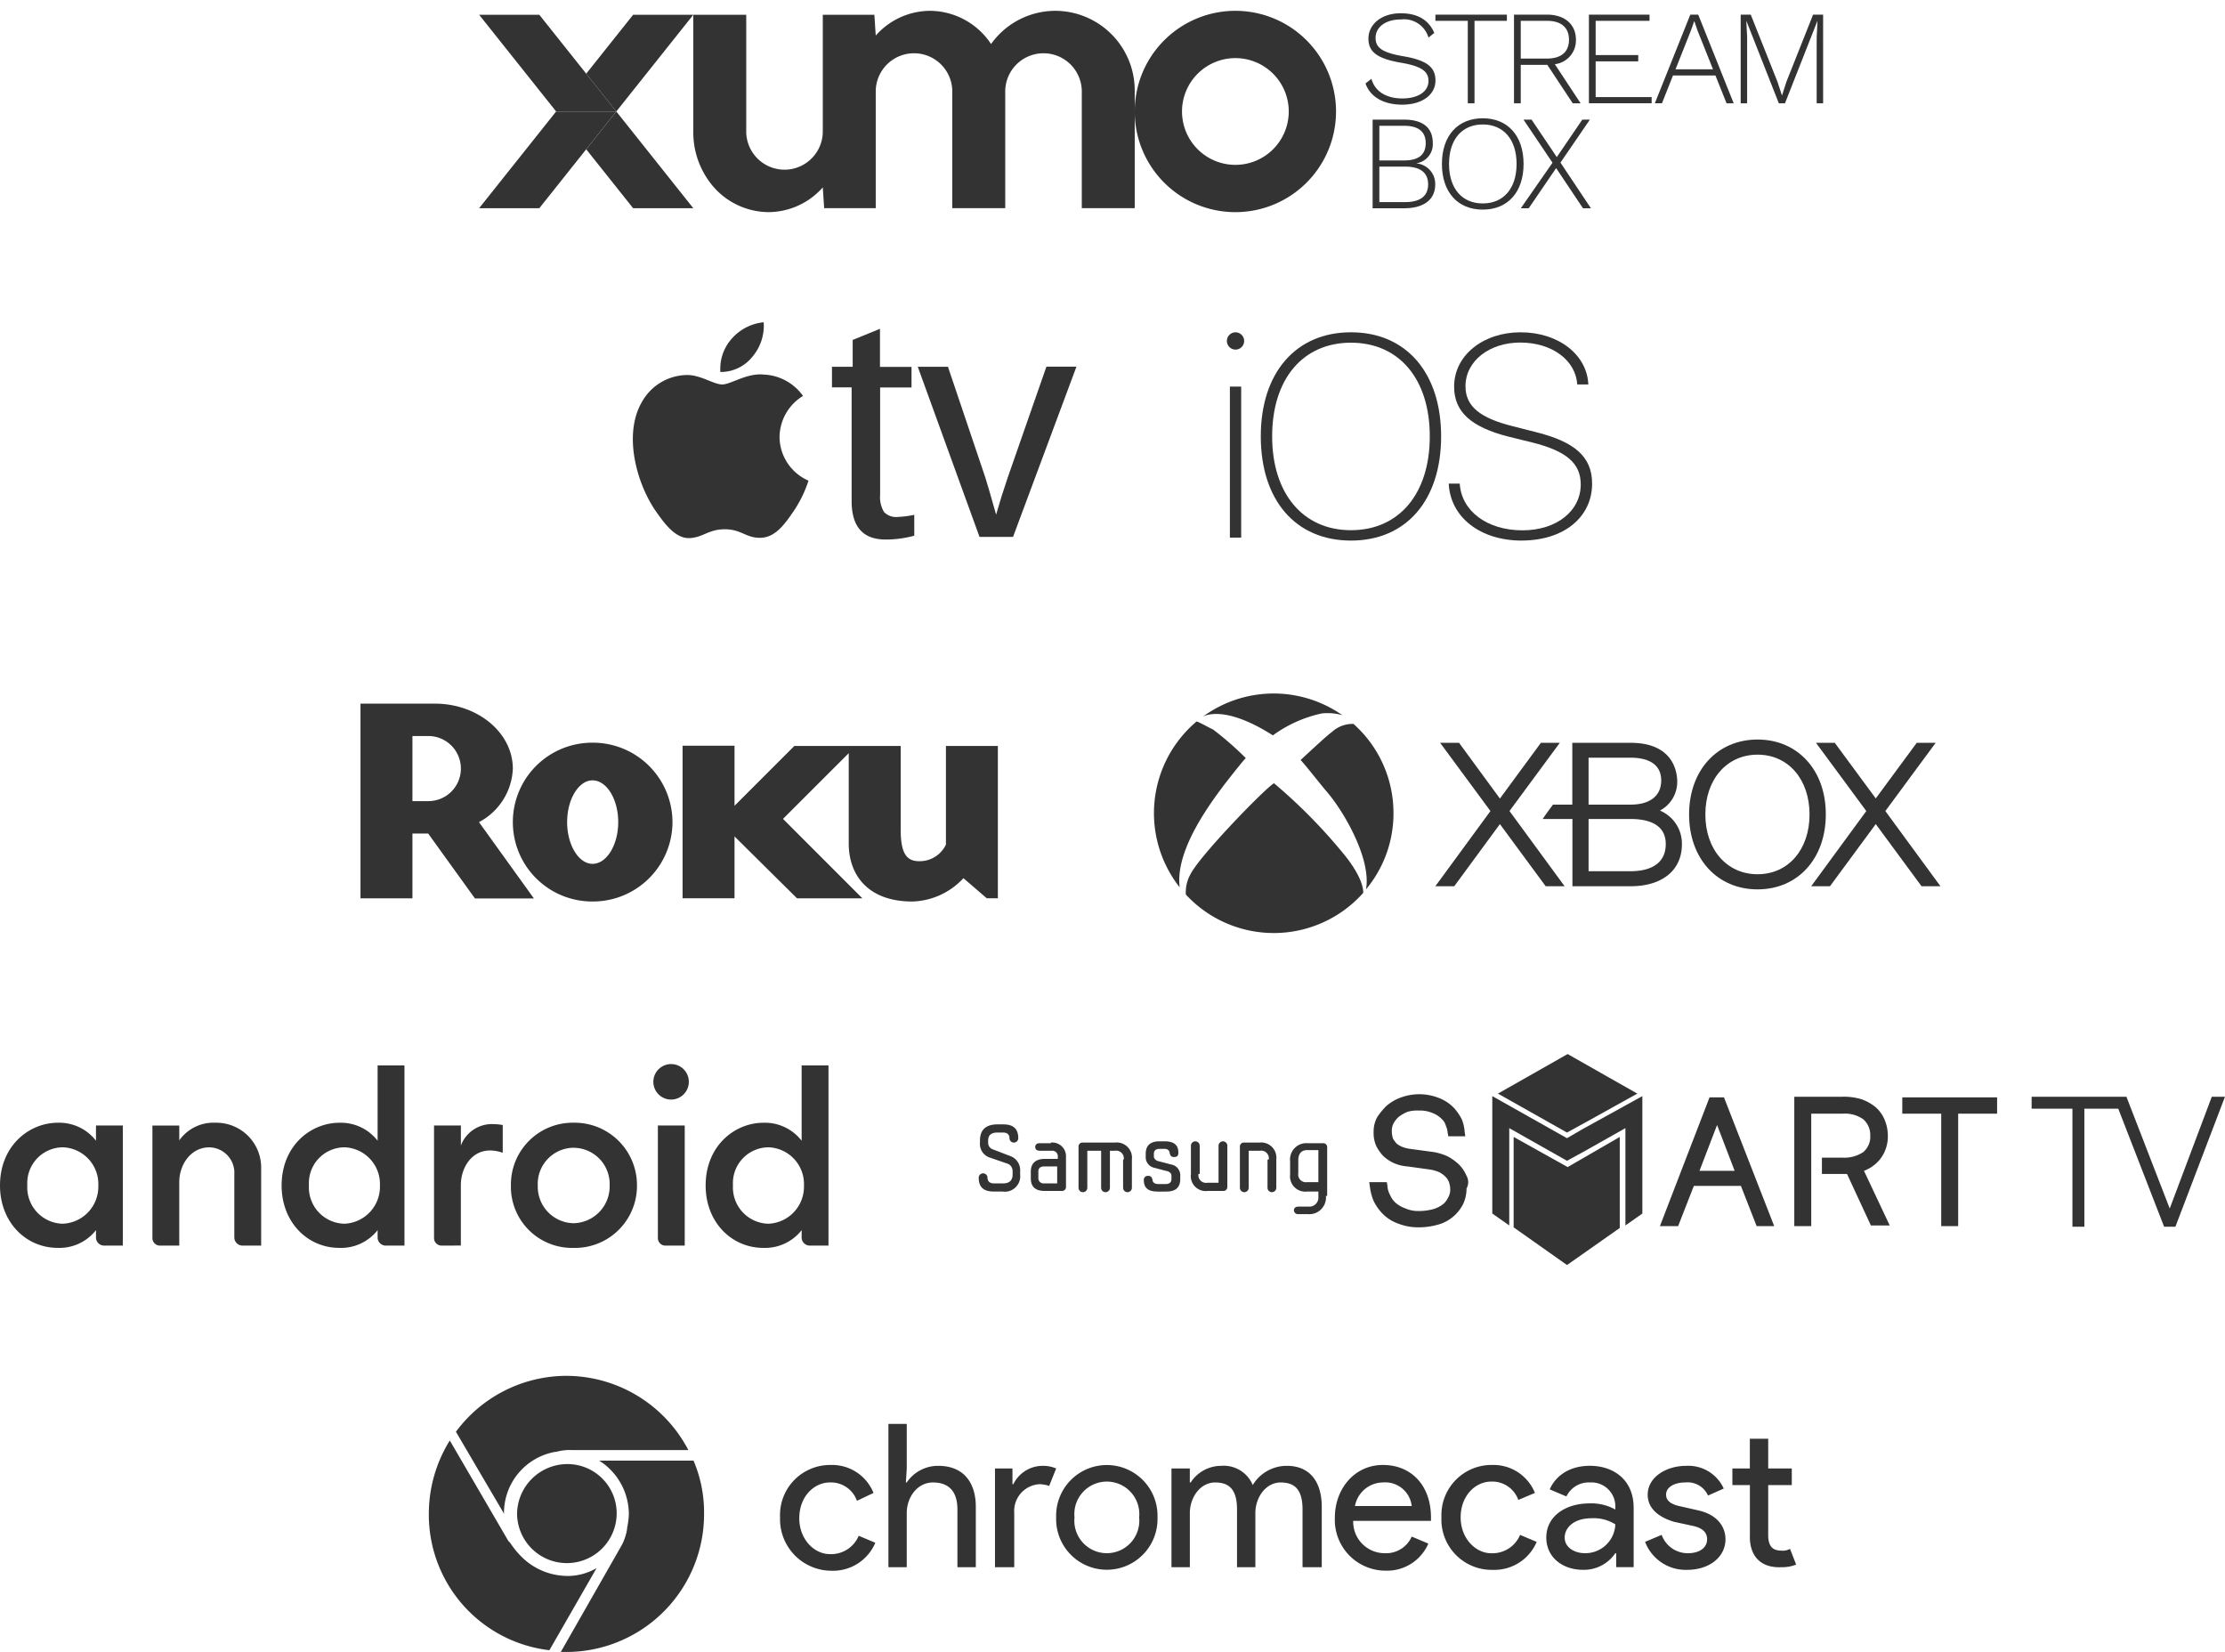 <svg xmlns="http://www.w3.org/2000/svg" xmlns:xlink="http://www.w3.org/1999/xlink" width="290" height="215.293" viewBox="0 0 290 215.293"><defs><clipPath id="a"><path d="M3252.226-5937.449H3355.1v-48.368H3252.226Z" transform="translate(-3252.226 5985.817)" fill="#333"/></clipPath><clipPath id="b"><rect width="179" height="29" transform="translate(-13832.555 13552.5)" fill="#333" stroke="#707070" stroke-width="1"/></clipPath><clipPath id="c"><rect width="381.869" height="36.841" fill="#333"/></clipPath></defs><g transform="translate(-5926 -3018)"><g transform="translate(6008.485 3060)"><g transform="translate(0)"><path d="M25.281,25.039a6.252,6.252,0,0,0,3.774,5.7,15.712,15.712,0,0,1-1.947,3.993c-1.172,1.708-2.384,3.417-4.311,3.457-1.887.04-2.483-1.112-4.649-1.112-2.145,0-2.821,1.073-4.609,1.152-1.828.06-3.238-1.867-4.43-3.576-2.4-3.5-4.251-9.873-1.768-14.164a6.834,6.834,0,0,1,5.821-3.516c1.808-.04,3.536,1.232,4.649,1.232s3.2-1.51,5.384-1.291A6.609,6.609,0,0,1,28.34,19.7a6.354,6.354,0,0,0-3.059,5.344M21.745,14.59a6.244,6.244,0,0,0,1.47-4.49,6.363,6.363,0,0,0-4.152,2.126,5.864,5.864,0,0,0-1.49,4.351,5.271,5.271,0,0,0,4.172-1.987" transform="translate(-6.163 -10.1)" fill="#333"/><path d="M147.527,41.358a13.874,13.874,0,0,1-3.735.5c-2.96,0-4.43-1.669-4.43-5.026v-14.8H136.8V19.347h2.7v-3.5l3.556-1.45v4.966h4.112v2.682h-4.092V36.034a3.726,3.726,0,0,0,.516,2.245,2.173,2.173,0,0,0,1.808.636,12.4,12.4,0,0,0,2.126-.278Z" transform="translate(-110.848 -13.546)" fill="#333"/><path d="M205.516,61.39h-4.37L193.1,39.22h3.933L201.9,53.642c.179.556.656,2.165,1.41,4.847l.715-2.4.795-2.424L209.867,39.2h3.914Z" transform="translate(-155.964 -33.419)" fill="#333"/></g><g transform="translate(77.395 1.305)"><path d="M28.912,81.406H27.439V61.721h1.473ZM28.155,56.9A1.125,1.125,0,1,1,29.3,55.781,1.124,1.124,0,0,1,28.155,56.9Z" transform="translate(-27.02 -54.645)" fill="#333" fill-rule="evenodd"/><path d="M52.55,81.788c-7.2,0-11.754-5.245-11.754-13.583,0-8.3,4.571-13.562,11.754-13.562S64.3,59.909,64.3,68.205C64.3,76.543,59.75,81.788,52.55,81.788Zm0-25.79C46.28,56,42.277,60.732,42.277,68.2S46.3,80.436,52.55,80.436c6.27,0,10.273-4.752,10.273-12.231S58.819,56,52.55,56Z" transform="translate(-36.349 -54.643)" fill="#333" fill-rule="evenodd"/><path d="M126.163,81.793c-5.408,0-9.284-3.054-9.5-7.421H118.1c.22,3.581,3.583,6.086,8.17,6.086,4.477,0,7.6-2.543,7.6-5.976,0-2.763-1.864-4.351-6.286-5.465l-3.124-.768c-4.878-1.245-7.093-3.219-7.093-6.524,0-4.113,3.84-7.075,8.647-7.075,4.97,0,8.681,2.925,8.847,6.8h-1.444c-.2-3.161-3.29-5.465-7.439-5.465-3.968,0-7.13,2.377-7.13,5.7,0,2.634,1.937,4.15,6.176,5.208l2.944.75c5.1,1.261,7.384,3.219,7.384,6.726,0,4.367-3.672,7.421-9.193,7.421Z" transform="translate(-87.721 -54.648)" fill="#333" fill-rule="evenodd"/></g></g><path d="M45.778,18.448a6.524,6.524,0,0,1,6.6-6.832,5.818,5.818,0,0,1,5.581,3.644L55.8,16.285a3.6,3.6,0,0,0-3.53-2.391c-2.049,0-3.986,1.822-3.986,4.67,0,2.733,1.937,4.67,3.986,4.67a3.9,3.9,0,0,0,3.759-2.391l2.164.911A5.982,5.982,0,0,1,52.5,25.4,6.715,6.715,0,0,1,45.778,18.448ZM62.291,12.07l-.115,1.822h.115a4.919,4.919,0,0,1,4.1-2.164c3.3,0,4.9,2.164,4.9,5.352v7.857H68.895V17.424c0-2.618-1.366-3.529-3.188-3.529-2.049,0-3.417,1.937-3.417,3.986v7.061H59.9V6.263h2.391V12.07Zm11.5,12.869V12.07h2.277V14.12h.115a4.257,4.257,0,0,1,3.759-2.391,4.345,4.345,0,0,1,1.822.342l-.911,2.277A4.072,4.072,0,0,0,79.6,14.12a3.5,3.5,0,0,0-3.3,3.759v7.061Zm21.181-6.492a6.608,6.608,0,1,1-13.209,0,6.608,6.608,0,1,1,13.209,0Zm-2.391,0a4.235,4.235,0,1,0-8.426,0,4.235,4.235,0,1,0,8.426,0Zm4.328-6.377h2.277v1.822H99.3a4.748,4.748,0,0,1,3.986-2.164,4.09,4.09,0,0,1,4.1,2.506,5.169,5.169,0,0,1,4.441-2.506c3.075,0,4.555,2.164,4.555,5.352v7.857h-2.506V17.424c0-2.618-1.026-3.529-2.848-3.529-1.937,0-3.3,1.937-3.3,3.986v7.061h-2.391V17.424c0-2.618-1.026-3.529-2.848-3.529-1.937,0-3.3,1.937-3.3,3.986v7.061H96.793V12.072h.116Zm21.181,6.377c0-3.644,2.506-6.832,6.263-6.832s6.263,2.733,6.263,6.832V18.9H120.479a4.1,4.1,0,0,0,4.1,4.213,3.644,3.644,0,0,0,3.529-2.164l2.164.911a5.851,5.851,0,0,1-5.581,3.529,6.614,6.614,0,0,1-6.6-6.944Zm6.263-4.555a3.759,3.759,0,0,0-3.644,3.075h7.4A3.481,3.481,0,0,0,124.352,13.892Zm7.63,4.555a6.524,6.524,0,0,1,6.6-6.832,5.818,5.818,0,0,1,5.581,3.644L142,16.171a3.6,3.6,0,0,0-3.529-2.391c-2.049,0-3.986,1.822-3.986,4.67,0,2.733,1.937,4.67,3.986,4.67a3.9,3.9,0,0,0,3.759-2.391l2.164.911a5.982,5.982,0,0,1-5.693,3.644,6.554,6.554,0,0,1-6.721-6.835Zm13.665,2.62c0-2.848,2.618-4.441,5.581-4.441a6.385,6.385,0,0,1,3.417.8v-.456a3.113,3.113,0,0,0-3.3-3.075,3.217,3.217,0,0,0-3.075,1.822L146.1,14.8c.455-1.138,1.937-3.075,5.239-3.075,3.075,0,5.693,1.822,5.693,5.466v7.743h-2.277V23.115h-.115a4.931,4.931,0,0,1-4.213,2.164C147.811,25.281,145.647,23.686,145.647,21.068Zm9-1.709a5.258,5.258,0,0,0-3.075-.8c-2.506,0-3.53,1.366-3.53,2.506,0,1.366,1.366,2.049,2.618,2.049A3.916,3.916,0,0,0,154.645,19.359Zm3.871,2.278,2.164-.911a3.613,3.613,0,0,0,3.417,2.391c1.48,0,2.506-.684,2.506-1.822,0-.684-.342-1.366-1.707-1.707l-2.618-.569c-1.138-.342-3.417-1.253-3.417-3.529s2.391-3.759,5.01-3.759a5.061,5.061,0,0,1,4.9,2.96l-2.049.911a2.9,2.9,0,0,0-2.96-1.707c-1.366,0-2.506.569-2.506,1.595,0,.8.684,1.253,1.707,1.48l2.506.569c2.506.569,3.53,2.164,3.53,3.759,0,2.277-2.049,3.986-5.01,3.986a5.659,5.659,0,0,1-5.468-3.646Zm13.665-.684V14.234H169.9V12.07h2.277V8.2h2.391V12.07h3.075v2.164h-3.075v6.492c0,1.48.569,2.049,1.707,2.049a1.873,1.873,0,0,0,1.138-.227l.8,2.049a4.914,4.914,0,0,1-1.937.342c-2.617.113-4.1-1.367-4.1-3.986ZM34.5,11.047h-12.3a8.286,8.286,0,0,1,3.871,6.946,10.064,10.064,0,0,1-.227,1.822v.115a6.653,6.653,0,0,1-.911,2.506L17.2,35.986h.684A17.959,17.959,0,0,0,35.873,17.993,17.214,17.214,0,0,0,34.5,11.047ZM17.993,26.077a8.544,8.544,0,0,1-5.921-2.506,11.43,11.43,0,0,1-1.48-1.822l-.227-.227L2.733,8.426A18.07,18.07,0,0,0,0,17.993,17.778,17.778,0,0,0,15.714,35.757l6.15-10.7a7.569,7.569,0,0,1-3.871,1.026ZM17.993,0A17.955,17.955,0,0,0,3.531,7.288l6.15,10.476a.682.682,0,0,1,.115.455v-.342A8.089,8.089,0,0,1,16.515,9.9h.115a6.315,6.315,0,0,1,2.049-.227H33.824A17.982,17.982,0,0,0,17.993,0Zm6.49,17.993a6.492,6.492,0,0,1-12.983,0A6.564,6.564,0,0,1,17.993,11.5,6.416,6.416,0,0,1,24.483,17.993Z" transform="translate(5981.893 3197.306)" fill="#333"/><g transform="translate(5926 3155.368)"><g transform="translate(0 1.305)"><g transform="translate(0 0)"><path d="M-406.023,527.946c-3.713,0-7.531,2.975-7.531,8.183,0,4.761,3.357,8.124,7.531,8.124a6.053,6.053,0,0,0,4.981-2.313v1.008a1.063,1.063,0,0,0,1.008,1.008h2.491V528.3h-3.5v1.987a6.062,6.062,0,0,0-4.981-2.342Zm.623,3.2a4.789,4.789,0,0,1,4.66,4.981,4.829,4.829,0,0,1-4.654,4.979,4.732,4.732,0,0,1-4.6-5.013A4.665,4.665,0,0,1-405.4,531.148Z" transform="translate(413.554 -520.298)" fill="#333"/><path d="M-363.872,543.95a.979.979,0,0,1-1.008-1.008V528.3h3.5v1.937a5.458,5.458,0,0,1,4.719-2.3,5.846,5.846,0,0,1,5.955,5.994V543.95h-2.431a1.072,1.072,0,0,1-1.067-1.067V534.7a3.319,3.319,0,0,0-3.259-3.555c-2.455,0-3.917,2.32-3.917,4.5v8.3Z" transform="translate(384.745 -520.291)" fill="#333"/><path d="M-316.085,517.111c-3.713,0-7.531,2.975-7.531,8.183,0,4.761,3.357,8.124,7.531,8.124a6.053,6.053,0,0,0,4.981-2.313v1.008a1.063,1.063,0,0,0,1.008,1.008h2.491V509.639h-3.5v9.814A6.062,6.062,0,0,0-316.085,517.111Zm.623,3.2a4.789,4.789,0,0,1,4.66,4.981,4.829,4.829,0,0,1-4.653,4.979,4.732,4.732,0,0,1-4.6-5.013A4.665,4.665,0,0,1-315.462,520.312Z" transform="translate(360.322 -509.462)" fill="#333"/><path d="M-273.934,544.215a.979.979,0,0,1-1.008-1.008V528.56h3.5v2.609a4.312,4.312,0,0,1,4.21-2.787,7.307,7.307,0,0,1,1.245.119v3.617a5.039,5.039,0,0,0-1.66-.3c-2.455,0-3.8,2.32-3.8,4.5v7.889Z" transform="translate(331.513 -520.556)" fill="#333"/><path d="M-202.449,544.473a.979.979,0,0,1-1.008-1.008V528.818h3.5v15.655Z" transform="translate(289.203 -520.814)" fill="#333"/><path d="M-180.67,517.111c-3.713,0-7.531,2.975-7.531,8.183,0,4.761,3.357,8.124,7.531,8.124a6.053,6.053,0,0,0,4.981-2.313v1.008a1.063,1.063,0,0,0,1.008,1.008h2.491V509.639h-3.5v9.814A6.062,6.062,0,0,0-180.67,517.111Zm.623,3.2a4.789,4.789,0,0,1,4.66,4.981,4.829,4.829,0,0,1-4.653,4.979,4.733,4.733,0,0,1-4.6-5.013A4.665,4.665,0,0,1-180.047,520.312Z" transform="translate(280.173 -509.462)" fill="#333"/><ellipse cx="2.314" cy="2.314" rx="2.314" ry="2.314" transform="translate(85.154 0)" fill="#333"/><path d="M-242.23,527.934a8.058,8.058,0,0,0-8.161,8.161,7.967,7.967,0,0,0,8.152,8.152,8.075,8.075,0,0,0,8.278-8.122A8.129,8.129,0,0,0-242.23,527.934Zm.013,3.267a4.725,4.725,0,0,1,4.695,4.9,4.8,4.8,0,0,1-4.687,4.931,4.758,4.758,0,0,1-4.682-4.885,4.716,4.716,0,0,1,4.674-4.95Z" transform="translate(316.982 -520.29)" fill="#333"/></g></g><g transform="translate(127.562 0)"><path d="M153.083,113.056a4.959,4.959,0,0,0,2.128-1.555,4.8,4.8,0,0,0,.982-3.028,5.361,5.361,0,0,0-.409-2.046,4.566,4.566,0,0,0-1.146-1.637,5.955,5.955,0,0,0-1.882-1.064,7.754,7.754,0,0,0-2.455-.327H144v16.858h2.209V105.609H150.3a4.1,4.1,0,0,1,2.7.736,2.713,2.713,0,0,1,.9,2.128,2.6,2.6,0,0,1-.9,2.128,4.41,4.41,0,0,1-2.7.736h-2.7v2.128h3.273l3.11,6.71h2.455Z" transform="translate(-37.699 -97.835)" fill="#333"/><path d="M161.2,103.5v2.128h5.074v14.648h2.21V105.628h5.074V103.5Z" transform="translate(-40.824 -97.854)" fill="#333"/><path d="M130.947,103.5h-1.882L122.6,120.276h2.373l2.046-5.237h6.137l2.046,5.237h2.291Zm-3.191,9.574,2.291-5.974,2.291,5.974Z" transform="translate(-33.811 -97.854)" fill="#333"/><path d="M88.984,113.638A4.644,4.644,0,0,0,88,112.165a6.808,6.808,0,0,0-1.473-1.064,7.184,7.184,0,0,0-1.882-.573l-3.028-.409a4.315,4.315,0,0,1-.982-.245,3.317,3.317,0,0,1-.736-.409,4.539,4.539,0,0,1-.491-.655,3.052,3.052,0,0,1-.164-.982,2.047,2.047,0,0,1,.245-1.064,3.2,3.2,0,0,1,.655-.818,5.219,5.219,0,0,1,1.146-.655,4.532,4.532,0,0,1,1.473-.164,4.162,4.162,0,0,1,1.8.327,3.237,3.237,0,0,1,1.227.818,1.7,1.7,0,0,1,.491.818,2.861,2.861,0,0,1,.245.982l.082.409H88.82l-.082-.573a5.3,5.3,0,0,0-.409-1.718,7.416,7.416,0,0,0-.9-1.309,5.335,5.335,0,0,0-2.046-1.391,6.932,6.932,0,0,0-4.91-.082,5.906,5.906,0,0,0-1.964,1.146,9.42,9.42,0,0,0-1.146,1.391,3.888,3.888,0,0,0-.491,1.964,4.163,4.163,0,0,0,.327,1.8,5.376,5.376,0,0,0,.982,1.391,5.066,5.066,0,0,0,1.391.9,5.3,5.3,0,0,0,1.718.409l2.946.409a4.693,4.693,0,0,1,1.146.327,2.939,2.939,0,0,1,.818.573,1.932,1.932,0,0,1,.491.737,2.942,2.942,0,0,1,.164.9,2.047,2.047,0,0,1-.246,1.064,2.94,2.94,0,0,1-.573.818,3.771,3.771,0,0,1-1.391.736,6.974,6.974,0,0,1-1.882.246,4.024,4.024,0,0,1-1.718-.327,3.915,3.915,0,0,1-1.391-.818,2.943,2.943,0,0,1-.655-.982,2.664,2.664,0,0,1-.327-1.146l-.082-.491H76.3l.082.573a7.077,7.077,0,0,0,.491,1.882,6.56,6.56,0,0,0,1.064,1.555,5.352,5.352,0,0,0,2.128,1.391,7.208,7.208,0,0,0,2.7.491,9.343,9.343,0,0,0,2.7-.409,5.182,5.182,0,0,0,2.128-1.309,5.376,5.376,0,0,0,.982-1.391,4.944,4.944,0,0,0,.409-1.964,1.664,1.664,0,0,0,0-1.637" transform="translate(-25.4 -97.763)" fill="#333"/><path d="M199.067,120.339h1.473L207,103.4h-1.718L199.8,117.966,194.157,103.4H181.8v1.555h5.319v15.385h1.555V104.955h4.419Z" transform="translate(-44.566 -97.835)" fill="#333"/><path d="M107.6,107.637l-1.964,1.146L95.9,103.3v15.3l2.21,1.555V107.473l7.529,4.255h0l2.537-1.391,5.074-2.864v12.684l2.209-1.555V103.3h0Z" transform="translate(-28.961 -97.817)" fill="#333"/><g transform="translate(66.857)"><path d="M105.8,106.829l2.537-1.391,6.628-3.682L105.883,96.6h0L96.8,101.756Zm0-3.273h0Z" transform="translate(-95.982 -96.6)" fill="#333"/><path d="M119.8,103.3Z" transform="translate(-100.16 -97.817)" fill="#333"/><path d="M119.8,103.3Z" transform="translate(-100.16 -97.817)" fill="#333"/><path d="M95.882,103.3h0Z" transform="translate(-95.8 -97.817)" fill="#333"/></g><path d="M15.573,112.137a1.87,1.87,0,0,1-1.309-1.964v-.245c0-1.391.736-2.128,2.291-2.128h.737c1.227,0,1.964.491,1.964,1.8a.573.573,0,1,1-1.146,0c0-.491-.327-.737-.818-.737h-.737c-.818,0-1.227.327-1.227,1.064v.245a.906.906,0,0,0,.655.9l2.128.818a1.977,1.977,0,0,1,1.391,2.046v.409a2.012,2.012,0,0,1-2.291,2.209H16.064c-1.227,0-1.964-.491-1.964-1.8a.573.573,0,1,1,1.146,0c0,.491.327.737.818.737h1.227c.818,0,1.227-.409,1.227-1.146v-.409a1.041,1.041,0,0,0-.573-.982Z" transform="translate(-14.1 -98.635)" fill="#333"/><path d="M25.019,110.7a1.785,1.785,0,0,1,1.964,1.882v3.846a.517.517,0,0,1-.573.573H24.2c-1.146,0-1.8-.491-1.8-1.637v-.9c0-1.146.736-1.637,1.8-1.637h1.718v-.246a.734.734,0,0,0-.818-.818H23.546c-.327,0-.573-.164-.573-.491s.245-.491.573-.491h1.473Zm.818,5.237V113.81H24.118c-.491,0-.736.245-.736.655v.9a.669.669,0,0,0,.736.655h1.718Z" transform="translate(-15.608 -99.162)" fill="#333"/><path d="M35.892,112.909a1,1,0,0,0-1.146-1.146h-.655v4.828a.573.573,0,1,1-1.146,0v-4.828h-1.8v4.828a.573.573,0,1,1-1.146,0v-5.319a.517.517,0,0,1,.573-.573h4.173a1.987,1.987,0,0,1,2.209,2.209v3.682a.573.573,0,1,1-1.146,0v-3.682Z" transform="translate(-16.989 -99.162)" fill="#333"/><path d="M42.2,117.047c-1.146,0-1.8-.409-1.8-1.473a.517.517,0,0,1,.573-.573c.409,0,.491.246.573.573,0,.245.245.491.737.491h.982c.573,0,.736-.327.736-.655V115c0-.327-.164-.409-.409-.573l-1.882-.491a1.41,1.41,0,0,1-1.064-1.473v-.327c0-1.146.655-1.637,1.8-1.637H43.1c1.146,0,1.8.409,1.8,1.473,0,.327-.082.573-.573.573-.409,0-.491-.245-.573-.573,0-.245-.245-.491-.655-.491h-.655c-.573,0-.736.327-.736.655v.327c0,.246.164.409.409.573l1.882.491A1.419,1.419,0,0,1,45.146,115v.409c0,1.146-.655,1.637-1.8,1.637Z" transform="translate(-18.878 -99.125)" fill="#333"/><path d="M48.882,114.755a1,1,0,0,0,1.146,1.146H51.5v-4.828a.573.573,0,0,1,1.146,0v5.319a.517.517,0,0,1-.573.573H50.109a1.952,1.952,0,0,1-2.209-2.209v-3.682a.573.573,0,0,1,1.146,0v3.682Z" transform="translate(-20.241 -99.125)" fill="#333"/><path d="M59.464,112.909a1,1,0,0,0-1.146-1.146H56.846v4.828a.573.573,0,1,1-1.146,0v-5.319a.517.517,0,0,1,.573-.573h1.964a1.987,1.987,0,0,1,2.209,2.209v3.682a.573.573,0,1,1-1.146,0v-3.682Z" transform="translate(-21.658 -99.162)" fill="#333"/><path d="M68.364,117.674a2.168,2.168,0,0,1-2.291,2.373H64.764a.541.541,0,0,1-.573-.491c0-.327.245-.491.573-.491h1.391a1.182,1.182,0,0,0,1.228-1.309V117.1H65.909a1.987,1.987,0,0,1-2.209-2.209v-1.719a2.13,2.13,0,0,1,2.291-2.373h1.964a.517.517,0,0,1,.573.573v6.3ZM65.909,111.7c-.818,0-1.146.573-1.146,1.309v1.718a1,1,0,0,0,1.146,1.146h1.473V111.7Z" transform="translate(-23.111 -99.18)" fill="#333"/><g transform="translate(69.722 10.802)"><path d="M113.13,109.8l-6.792,3.928L99.3,109.8v11.784l6.956,4.91,6.874-4.828Z" transform="translate(-99.3 -109.8)" fill="#333"/></g></g></g><g transform="translate(5963.086 3099.242)"><g transform="translate(0 0)"><g transform="translate(0)"><g clip-path="url(#a)"><g transform="translate(9.901 10.454)"><path d="M-144.256-93.5a4.242,4.242,0,0,0-4.22-4.26h-2.093v8.483h2.093a4.235,4.235,0,0,0,4.22-4.223m9.52,16.912h-7.683l-6.1-8.464h-2.051v8.446h-6.771v-25.374h9.7c5.592,0,10.156,3.8,10.156,8.481a8.242,8.242,0,0,1-4.413,6.961l7.162,9.951" transform="translate(157.339 101.986)" fill="#333"/></g><g transform="translate(29.756 15.548)"><path d="M-114.5-54.125c-1.788,0-3.309,2.43-3.309,5.439s1.521,5.442,3.309,5.442c1.829,0,3.348-2.433,3.348-5.442s-1.518-5.439-3.348-5.439m10.421,5.439A10.371,10.371,0,0,1-114.5-38.337a10.341,10.341,0,0,1-10.385-10.35A10.342,10.342,0,0,1-114.5-59.034,10.372,10.372,0,0,1-104.08-48.687" transform="translate(124.886 59.034)" fill="#333"/></g><g transform="translate(51.882 15.944)"><path d="M-160.63-.284l-7.8,7.8V-.31H-175.2V19.574h6.769V11.509l8.143,8.066h8.52L-162.114,9.226l8.571-8.567v11.8c0,3.918,2.356,7.534,8.29,7.534a9.407,9.407,0,0,0,6.658-3.043l3.044,2.625h1.445V-.284h-6.769V12.573a3.792,3.792,0,0,1-3.466,2.167c-1.665,0-2.43-.987-2.43-4.145V-.284Z" transform="translate(175.198 0.31)" fill="#333"/></g></g></g></g><g transform="translate(113.317 9.137)"><path d="M549.459,54l-5.343,7.249L538.774,54h-2.449l6.559,8.893-7.184,9.8h2.449l5.967-8.1,5.967,8.1h2.466l-7.183-9.8L551.925,54Z" transform="translate(-450.039 -47.573)" fill="#333"/><path d="M254.549,72.691l-7.184-9.8L253.925,54h-2.466l-5.342,7.266L240.79,54h-2.466l6.559,8.893-7.184,9.8h2.466l5.951-8.1,5.967,8.1Z" transform="translate(-201.026 -47.573)" fill="#333"/><g transform="translate(0 0)"><path d="M339.321,63.6a4.964,4.964,0,0,0-1.233-.773,4.223,4.223,0,0,0,2.252-3.748c0-1.2-.444-5.079-6.082-5.079h-7.595v8.055h-2.515c-.329.427-1.069,1.447-1.348,1.874h3.879v8.762h7.595c4.11,0,6.674-2.088,6.674-5.458a4.642,4.642,0,0,0-1.627-3.633m-10.537-7.66h5.49c1.5,0,3.978.378,3.978,2.975,0,1.973-1.447,3.14-3.978,3.14h-5.49Zm5.49,14.795h-5.49V63.929h5.49c2.088,0,4.57.575,4.57,3.255,0,3.09-2.86,3.551-4.57,3.551" transform="translate(-272.137 -47.573)" fill="#333"/><path d="M447.826,51.4c-5.26,0-8.926,4.011-8.926,9.764s3.666,9.764,8.926,9.764c5.244,0,8.893-4.011,8.893-9.764.017-5.753-3.649-9.764-8.893-9.764m0,17.556c-3.995,0-6.806-3.206-6.806-7.792s2.811-7.792,6.806-7.792,6.773,3.206,6.773,7.792-2.778,7.792-6.773,7.792" transform="translate(-369.152 -45.4)" fill="#333"/><path d="M62.273,20.358a16.792,16.792,0,0,1,6.378-2.86,7.049,7.049,0,0,1,2.679.23,15.6,15.6,0,0,0-18.23.23c.1-.082,2.7-1.726,9.173,2.4" transform="translate(-46.771 -14.9)" fill="#333"/><path d="M143,50.637A15.525,15.525,0,0,0,137.788,39a3.976,3.976,0,0,0-2.827,1.068c-.51.345-2.285,1.989-4.06,3.633,1.134,1.282,2.2,2.712,3.485,4.225,2.219,2.6,5.753,8.745,5.03,12.641A15.431,15.431,0,0,0,143,50.637" transform="translate(-111.782 -35.036)" fill="#333"/><path d="M25.926,42.607q.3-.37.641-.74a42.124,42.124,0,0,0-4.274-3.732c-.674-.3-1.595-.871-2.137-1.036a15.62,15.62,0,0,0-2.2,21.617c-.707-5.441,5.145-12.608,7.973-16.11" transform="translate(-14.6 -33.451)" fill="#333"/><path d="M51.351,86.066A.358.358,0,0,1,51.268,86c-.082.066-.164.132-.23.181-1.759,1.364-9.617,9.5-10.685,11.77a4.715,4.715,0,0,0-.559,2.564,15.6,15.6,0,0,0,23.112-.214c.016-.214.082-1.973-2.778-5.359a70.218,70.218,0,0,0-8.778-8.877" transform="translate(-35.635 -74.312)" fill="#333"/></g></g></g><g transform="translate(19819.555 -10534.5)" clip-path="url(#b)"><g transform="translate(-14037.799 13546.373)"><path d="M483.349,30.142l-3.326,4.883-3.291-4.883h-1.05l3.781,5.619-4.132,5.934h1.033l3.571-5.233,3.5,5.233h1.032L480.5,35.744l3.834-5.6Z" transform="translate(-132.87 -8.426)" fill="#333"/><g transform="translate(0 0)"><g clip-path="url(#c)"><path d="M461.987,35.851c0,3.186,1.68,5.146,4.393,5.146s4.411-1.96,4.411-5.146-1.7-5.146-4.411-5.146-4.393,1.96-4.393,5.146m9.715,0c0,3.659-2.048,5.952-5.321,5.952s-5.321-2.293-5.321-5.952,2.048-5.952,5.321-5.952,5.321,2.293,5.321,5.952" transform="translate(-128.88 -8.358)" fill="#333"/><path d="M452.783,40.89c1.978,0,2.976-.823,2.976-2.311,0-1.505-1-2.31-2.976-2.31H449.4V40.89Zm-.158-5.427c1.873,0,2.818-.735,2.818-2.259,0-1.487-.945-2.258-2.818-2.258H449.4v4.517Zm-4.1-5.321h4.079c2.556,0,3.763,1.12,3.763,3.063a2.51,2.51,0,0,1-2.117,2.626v.018a2.685,2.685,0,0,1,2.433,2.73c0,1.961-1.435,3.116-4.079,3.116h-4.079Z" transform="translate(-125.377 -8.426)" fill="#333"/><path d="M524.545,11.152l-3.484,8.771-.559,1.75h-.018l-.578-1.768-3.485-8.753h-1.312V22.707h.84V14.093l-.105-2.1h.018l4.219,10.715h.8l4.22-10.715h.017l-.105,2.1v8.614h.84V11.152Z" transform="translate(-143.989 -3.118)" fill="#333"/><path d="M507.16,18.278l-2.014-5.043-.42-1.226h-.017l-.421,1.19-2.013,5.078Zm.315.8h-5.532l-1.435,3.624h-.929L504.2,11.152h1.033l4.621,11.555h-.927Z" transform="translate(-139.647 -3.118)" fill="#333"/><path d="M495.829,21.9v.8h-8.176V11.152h7.9v.805h-7.021v4.465h5.55v.822h-5.55V21.9Z" transform="translate(-136.314 -3.118)" fill="#333"/><path d="M474.978,16.877h3.4c1.873,0,2.889-.858,2.889-2.451s-1.016-2.468-2.889-2.468h-3.4Zm6.775,5.83L478.445,17.7h-3.466v5.007H474.1V11.152h4.29c2.293,0,3.781,1.243,3.781,3.274a3.119,3.119,0,0,1-2.749,3.187l3.361,5.094Z" transform="translate(-132.526 -3.118)" fill="#333"/><path d="M469.2,11.958h-4.219V22.707h-.875V11.958h-4.219v-.8H469.2Z" transform="translate(-128.554 -3.118)" fill="#333"/><path d="M456.2,13.465l-.753.612a3.321,3.321,0,0,0-3.589-2.363c-2.084,0-3.309,1.05-3.309,2.4,0,1.278.858,1.926,3.659,2.4,3.046.525,4.148,1.436,4.148,3.151,0,1.873-1.75,3.151-4.341,3.151-2.434,0-4.167-1.016-4.78-2.766l.77-.6c.473,1.664,1.961,2.556,4.026,2.556,1.961,0,3.414-.823,3.414-2.293,0-1.208-.875-1.891-3.484-2.346-3.239-.543-4.342-1.435-4.342-3.169,0-1.768,1.594-3.292,4.219-3.292,2.154,0,3.624.84,4.36,2.556" transform="translate(-125.017 -3.05)" fill="#333"/><path d="M418.605,30.537a6.956,6.956,0,1,1,6.957-6.957,6.957,6.957,0,0,1-6.957,6.957m0-20.075A13.119,13.119,0,1,0,431.724,23.58a13.118,13.118,0,0,0-13.118-13.118" transform="translate(-113.346 -2.925)" fill="#333"/><path d="M372.828,10.462a10.3,10.3,0,0,0-8.388,4.329,9.613,9.613,0,0,0-7.947-4.329,9.495,9.495,0,0,0-7.084,3.226l-.178-2.713h-6.723v15.3a4.99,4.99,0,0,1-9.978,0v-15.3h-6.9v15.3a10.833,10.833,0,0,0,1.847,6.093,9.614,9.614,0,0,0,7.947,4.329,9.492,9.492,0,0,0,7.084-3.226l.179,2.713h6.722v-15.3a4.99,4.99,0,0,1,9.978,0v15.3h6.9v-15.3a4.99,4.99,0,0,1,9.978,0v15.3h6.9v-15.3a10.38,10.38,0,0,0-10.337-10.423" transform="translate(-91.024 -2.925)" fill="#333"/><path d="M306.258,33.6l6.115,7.68h7.844L310.18,28.671Z" transform="translate(-85.608 -8.015)" fill="#333"/><path d="M320.216,11.175h-7.843l-6.115,7.679,3.922,4.926Z" transform="translate(-85.609 -3.124)" fill="#333"/><path d="M296.921,28.671,286.885,41.276h7.844l6.114-7.68,3.922-4.925Z" transform="translate(-80.193 -8.015)" fill="#333"/><path d="M286.885,11.174,296.922,23.78h7.843l-3.922-4.926-6.115-7.68Z" transform="translate(-80.193 -3.124)" fill="#333"/><path d="M3.232,26.915q2.746,2.343,8.244,2.342,5.334,0,8.244-2.262a8.352,8.352,0,0,0,2.91-6.789,7.546,7.546,0,0,0-.888-3.72,6.53,6.53,0,0,0-2.722-2.6,11.791,11.791,0,0,0-2.117-.818c-.991-.3-5.921-1.648-6.42-1.78-2.746-.67-4.49-1.584-4.5-3.21.142-3.142,3.071-3.393,4.688-3.393a6.657,6.657,0,0,1,3.961,1.049,3.642,3.642,0,0,1,1.545,3.076h5.486a8.973,8.973,0,0,0-2.909-6.551Q16.084,0,11.153,0q-5.255,0-8,2.182A7.624,7.624,0,0,0,.4,8.4a7.141,7.141,0,0,0,3.071,6.3,19.167,19.167,0,0,0,5.5,1.859l2.185.476c3.79.924,5.965,2.094,5.9,3.968A3.033,3.033,0,0,1,15.759,23.6a6.987,6.987,0,0,1-3.8.889,7.635,7.635,0,0,1-4.445-1.132,4.434,4.434,0,0,1-1.858-3.395H0a8.931,8.931,0,0,0,3.232,6.952" transform="translate(0 0)" fill="#333"/><path d="M38.537,36.662a2.739,2.739,0,0,1-2.762,2.761H33.014V19.2c.321-5.381,2.277-9.669,10.45-9.963a9.931,9.931,0,0,1,7.616,3.223A12.643,12.643,0,0,1,53.4,20.5a13.22,13.22,0,0,1-2.438,8.284A7.617,7.617,0,0,1,44.71,31.87a9.974,9.974,0,0,1-6.176-1.887c0,.184,0,6.679,0,6.679M47.8,20.742c0-2.112-.387-6.579-4.71-6.579-4.1,0-4.549,4.36-4.549,6.579,0,5.621,3.195,6.337,4.711,6.337,3.926,0,4.548-4.165,4.548-6.337" transform="translate(-9.228 -2.582)" fill="#333"/><path d="M72.958,14.036c3.472-.047,4.012,2.91,4.122,4.364H68.836s-.069-4.286,4.123-4.364M73.2,27.049c-1.4-.07-4.067-.345-4.311-5.011l14,0c0-.142,0-1.677,0-1.682-.1-3.515-.939-6.136-2.586-8.1A9.682,9.682,0,0,0,72.8,9.349a9,9,0,0,0-7.192,2.99Q63.1,15.249,63.1,20.421q0,5.415,2.586,8.326a9.008,9.008,0,0,0,7.192,2.989,10.285,10.285,0,0,0,6.3-1.859,8.832,8.832,0,0,0,3.4-5.178H77.716C77,26.73,75.17,27.148,73.2,27.049" transform="translate(-17.638 -2.614)" fill="#333"/><path d="M106.521,24.707h5.313a9.28,9.28,0,0,1-9.468,7.03c-8.024,0-10-6.44-10-10.671S93.117,9.6,102.054,9.351c8.257-.123,9.617,7.031,9.617,7.031h-5.656s-.549-2.419-3.916-2.342-4.246,3.237-4.246,6.243.748,6.766,4.486,6.766c3.556.109,3.868-1.813,4.182-2.342" transform="translate(-25.819 -2.614)" fill="#333"/><path d="M126.742,13.321h3.324l0-5.666h-3.314V4.02a2.592,2.592,0,0,0-2.666-2.748h-2.909V25.033c0,2.478.961,3.96,3.043,3.96l2.527,0Z" transform="translate(-33.872 -0.356)" fill="#333"/><path d="M139.538,31.465V20.393a4.85,4.85,0,0,1,1.131-3.556,4.723,4.723,0,0,1,3.476-1.133H146V9.966a19.568,19.568,0,0,0-5.051.566,10.624,10.624,0,0,0-3.6,1.777,8.773,8.773,0,0,0-2.546,3.435,13.329,13.329,0,0,0-.929,5.293V31.465Z" transform="translate(-37.424 -2.785)" fill="#333"/><path d="M152.927,10.015h5.657V23.754a3.485,3.485,0,0,0,3.72,3.719,3.535,3.535,0,0,0,3.8-3.561V12.681s.19-2.666,2.643-2.666h2.934s0,12.64,0,12.762c-.039.7.742,9.146-9.373,9.111-10.024,0-9.313-8.55-9.377-9.053Z" transform="translate(-42.748 -2.8)" fill="#333"/><path d="M199.995,31.331h-5.6V17.522c0-1.592-.656-3.736-3.818-3.736a3.506,3.506,0,0,0-3.736,3.736V31.331h-5.686V18.659c0-3.681,1.092-5.93,2.885-7.392a10.615,10.615,0,0,1,6.375-2.031,16.479,16.479,0,0,1,3.655.407,7.7,7.7,0,0,1,3.25,1.624,7.207,7.207,0,0,1,2.883-1.5,13.652,13.652,0,0,1,3.452-.528c6.935-.036,9.72,3.14,9.949,4.159,0,.014,0,17.936,0,17.936h-3.209a2.721,2.721,0,0,1-2.763-2.762V17.522c.015-1.566-.534-3.736-3.817-3.736a3.494,3.494,0,0,0-3.819,3.736Z" transform="translate(-50.637 -2.582)" fill="#333"/><path d="M228.379,14.995V32.913l11.8-8.957Z" transform="translate(-63.839 -4.192)" fill="#333"/><path d="M264.828,27.43A1.674,1.674,0,1,1,266.5,29.1a1.673,1.673,0,0,1-1.674-1.674" transform="translate(-74.027 -7.2)" fill="#333" fill-rule="evenodd"/></g></g></g></g></g></svg>